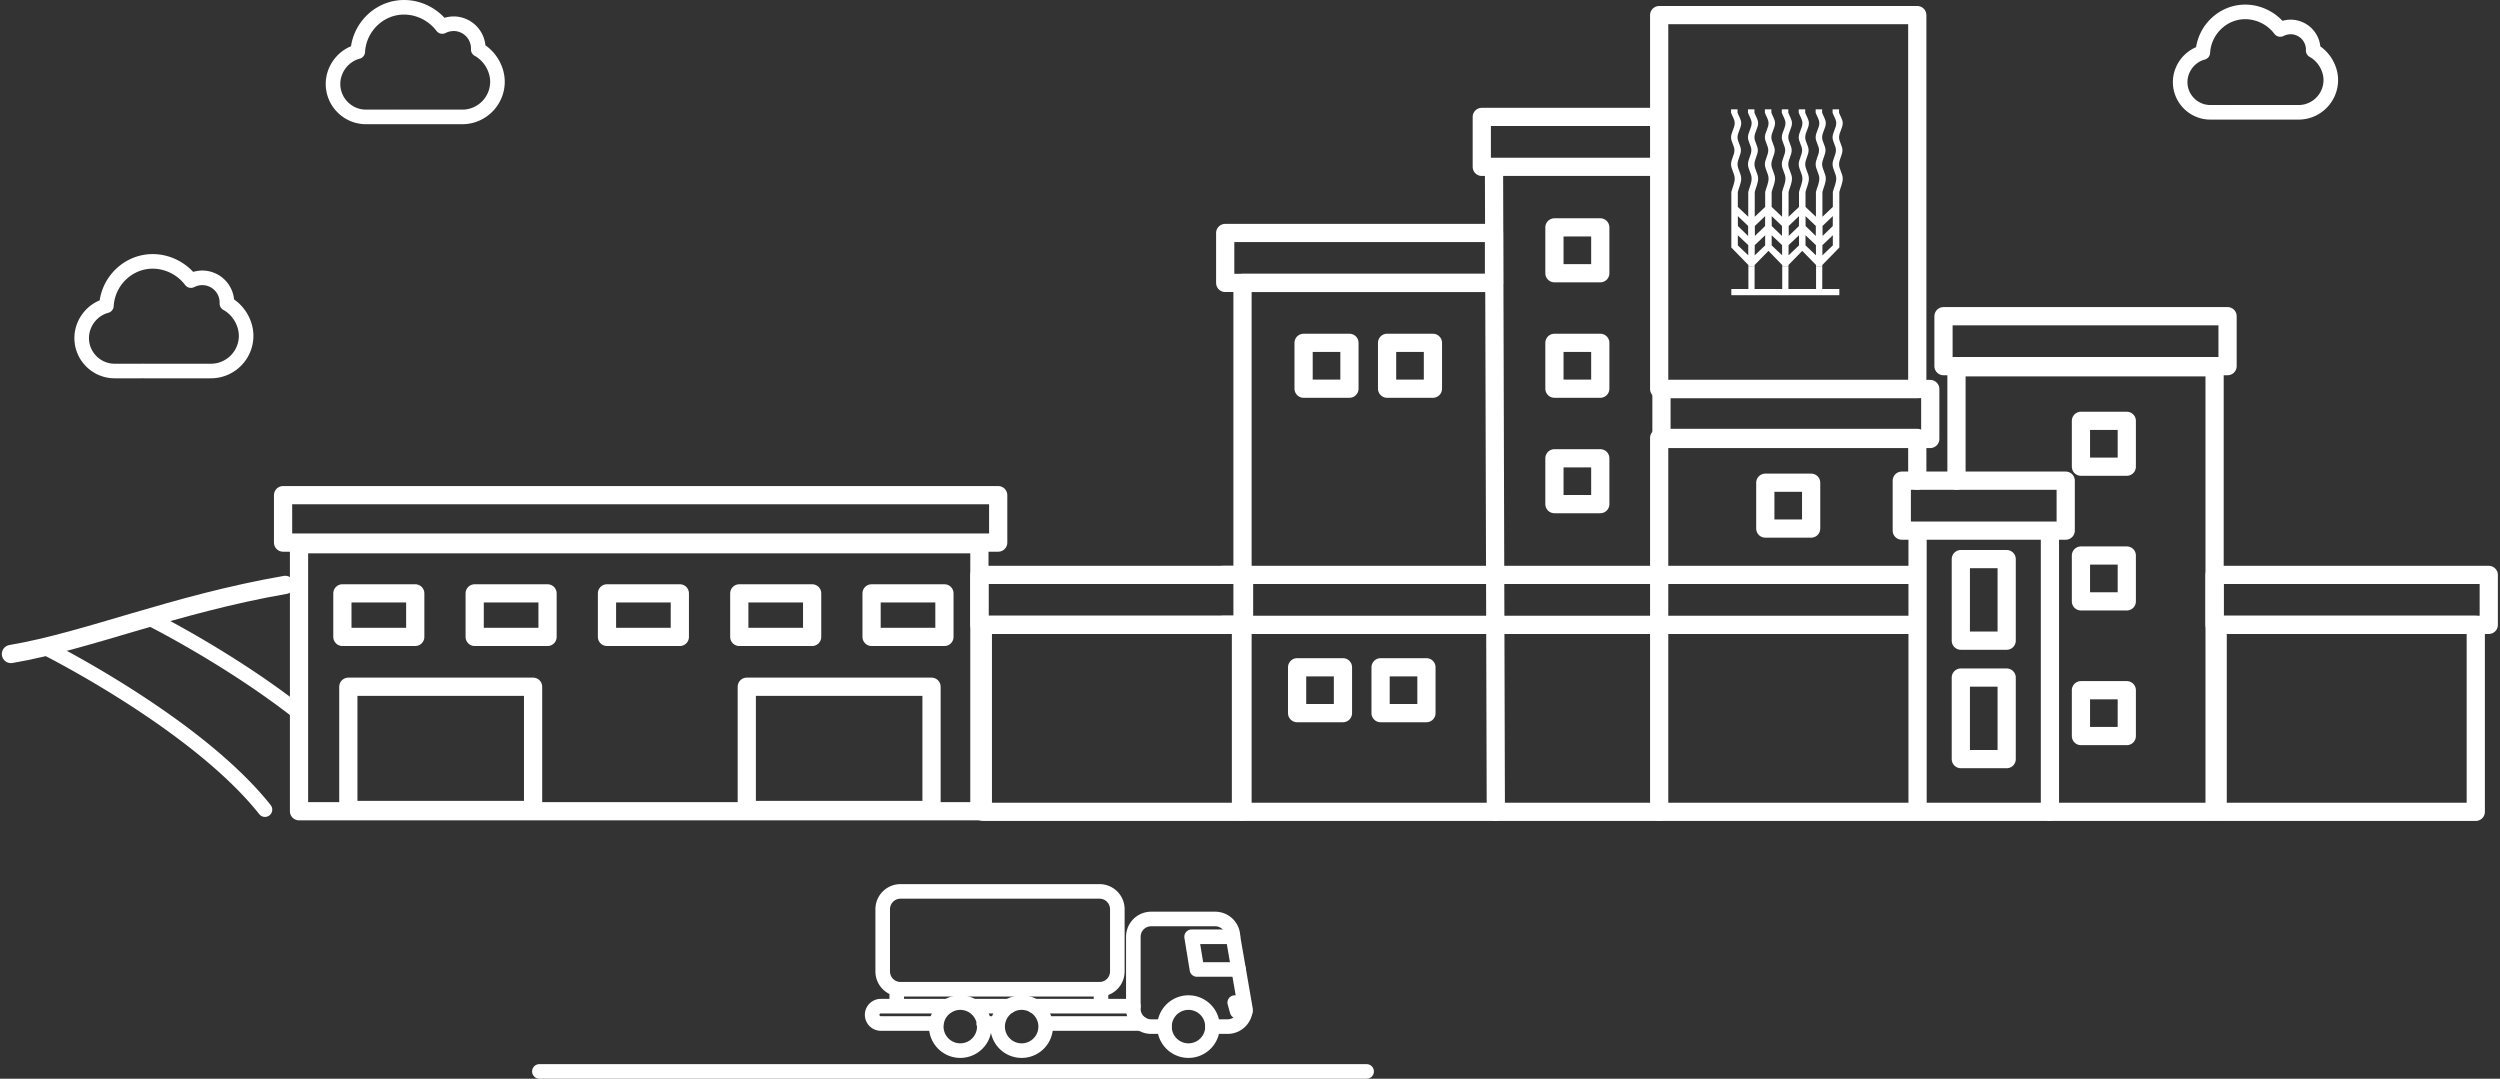 <svg width="686" height="296" xmlns="http://www.w3.org/2000/svg">
  <rect width="100%" height="100%" fill="#333333" stroke="none"/>
  <g fill="none" fill-rule="evenodd">
    <path d="M29.2 83.904c-3.907 1.025-6.786 4.73-6.786 8.857 0 4.988 4.056 9.045 9.044 9.045h7.374c.076 0 .154-.005.23-.011l.104-.008.044.008c.08.006.158.011.234.011h18.432c5.328 0 9.66-4.333 9.66-9.662 0-3.576-2.148-7.145-5.276-8.854v-.003c.007-.092.01-.188.01-.283a6.773 6.773 0 00-6.768-6.767c-.256 0-.506.02-.754.043a2.205 2.205 0 00-.23.037 6.48 6.48 0 00-.517.093c-.088.02-.174.044-.26.064a11.73 11.73 0 00-.464.143c-.088.035-.174.064-.258.098a7.57 7.57 0 00-.453.202c-.058.029-.117.047-.173.076-2.452-3.268-6.407-5.268-10.492-5.268-6.724-.001-12.305 5.408-12.702 12.18zM98.168 14.18c-3.907 1.024-6.787 4.729-6.787 8.857 0 4.987 4.058 9.044 9.045 9.044h7.375c.076 0 .153-.004.231-.01l.102-.008.044.007c.081.007.158.011.235.011h18.431c5.33 0 9.66-4.332 9.66-9.661 0-3.577-2.148-7.145-5.275-8.854v-.003c.007-.092.009-.188.009-.284a6.772 6.772 0 00-6.766-6.767 7.4 7.4 0 00-.755.044c-.08.008-.158.02-.23.037a6.762 6.762 0 00-.517.092c-.089.019-.173.044-.261.066a9.052 9.052 0 00-.463.143c-.087.033-.173.062-.259.095a7.45 7.45 0 00-.452.203c-.059.03-.118.047-.172.076C118.909 4.001 114.954 2 110.871 2c-6.725 0-12.306 5.407-12.703 12.18zM604.455 14.42c-3.578.939-6.217 4.332-6.217 8.114 0 4.567 3.718 8.284 8.285 8.284h6.753c.071 0 .141-.004.213-.01l.094-.008.041.007c.074.007.143.01.215.01h16.882c4.879 0 8.849-3.97 8.849-8.849 0-3.276-1.968-6.545-4.834-8.109v-.003c.008-.085.01-.174.01-.26a6.205 6.205 0 00-6.199-6.199c-.236 0-.465.018-.691.04-.074.008-.143.021-.213.033a7.255 7.255 0 00-.47.085c-.083.017-.161.04-.242.06-.144.04-.286.084-.422.132-.081.03-.16.058-.238.088a9.113 9.113 0 00-.415.184c-.054.026-.107.044-.157.07-2.248-2.993-5.87-4.825-9.61-4.825-6.158 0-11.271 4.956-11.634 11.157z" stroke="#FFF" stroke-width="4" stroke-linecap="round" stroke-linejoin="round"/>
    <path d="M3 179.461c21.055-3.578 44.547-13.616 75.264-18.967M682.916 157.759h-75.233v13.703h75.233z" stroke="#FFF" stroke-width="5" stroke-linecap="round" stroke-linejoin="round"/>
    <path stroke="#FFF" stroke-width="5" stroke-linecap="round" stroke-linejoin="round" d="M679.353 171.461h-70.825v51.3h70.825zM341.366 157.759h-72.62v13.703h72.62z"/>
    <path stroke="#FFF" stroke-width="5" stroke-linecap="round" stroke-linejoin="round" d="M340.52 171.461h-70.826v51.3h70.826zM611.245 86.764h-77.949v13.704h77.949zM562.5 222.761h45.183V100.78h-70.825v31.115M454.857 32.082h-48.254v13.703h48.254M409.955 45.785l.5 176.977M529.663 106.744h-73.757v13.703h73.757z"/>
    <path stroke="#FFF" stroke-width="5" stroke-linecap="round" stroke-linejoin="round" d="M526.101 131.893v-11.731h-70.825v102.6M409.955 63.93h-73.758v13.704h73.758z"/>
    <path stroke="#FFF" stroke-width="5" stroke-linecap="round" stroke-linejoin="round" d="M409.955 77.635h-69.008v145.127H526.18M526.101 4.145h-70.825v102.599h70.825zM566.831 131.896h-44.982v13.703h44.982zM562.499 145.6H526.18v77.162h36.319zM526.101 157.759H335.569M526.101 171.461H335.569M583.59 115.478h-12.581v12.579h12.581zM496.979 132.459h-12.58v12.58h12.58z"/>
    <path stroke="#FFF" stroke-width="5" stroke-linecap="round" stroke-linejoin="round" d="M439.117 125.753h-12.58v12.58h12.58zM439.117 94.074h-12.58v12.581h12.58zM393.196 94.074h-12.58v12.581h12.58zM370.287 94.074h-12.58v12.581h12.58zM391.415 183.103h-12.582v12.581h12.582zM368.506 183.104h-12.581v12.581h12.581zM439.117 62.395h-12.58v12.581h12.58zM583.59 152.436h-12.581v12.581h12.581zM583.59 189.393h-12.581v12.581h12.581zM550.632 153.42h-12.581v22.38h12.581zM550.632 185.924h-12.581v22.377h12.581z"/>
    <path d="M12.291 177.667s41.533 20.683 60.414 44.492M40.944 169.633s21.863 10.888 41.075 25.957M275.784 244.602h-28.69a4.881 4.881 0 00-4.88 4.881v17.084a4.881 4.881 0 004.88 4.883h54.62a4.882 4.882 0 004.881-4.883v-17.084a4.881 4.881 0 00-4.881-4.881h-25.93M332.713 281.7h4.146a4.88 4.88 0 004.882-4.881l-3.418-19.769a4.88 4.88 0 00-4.88-4.882H315.87a4.882 4.882 0 00-4.882 4.882v19.769a4.881 4.881 0 004.882 4.881h3.66" stroke="#FFF" stroke-width="4" stroke-linecap="round" stroke-linejoin="round"/>
    <path d="M326.122 288.291a6.59 6.59 0 10-.002-13.182 6.59 6.59 0 00.002 13.182zM280.341 288.291a6.591 6.591 0 100-13.182 6.591 6.591 0 000 13.182zM263.386 288.29a6.59 6.59 0 10.002-13.178 6.59 6.59 0 00-.002 13.178zM286.877 280.847h26.236M269.918 280.847h3.89" stroke="#FFF" stroke-width="4" stroke-linecap="round" stroke-linejoin="round"/>
    <path d="M259.931 276.088h-18.232a2.381 2.381 0 00-2.381 2.38 2.381 2.381 0 002.381 2.38h15.153M276.89 276.088h-9.379M310.988 276.088h-27.194M338.324 257.051h-11.349l1.464 8.973h11.436M341.028 275.111h-2.216l.651 2.359h2.278M302.115 271.45v4.637M246.066 271.45v4.637" stroke="#FFF" stroke-width="4" stroke-linecap="round" stroke-linejoin="round"/>
    <path stroke="#FFF" stroke-width="5" stroke-linecap="round" stroke-linejoin="round" d="M273.905 135.875H77.673v13.014h196.232zM176.956 222.605h91.789v-73.277h-91.789M176.751 222.605h-94.7v-73.277h94.7"/>
    <path stroke="#FFF" stroke-width="5" stroke-linecap="round" stroke-linejoin="round" d="M259.153 162.819h-19.992v11.947h19.992zM222.851 162.819h-19.992v11.947h19.992zM186.547 162.819h-19.991v11.947h19.991zM150.246 162.819h-19.992v11.947h19.992zM113.943 162.819h-19.99v11.947h19.99zM255.613 188.44h-50.697v33.81h50.697zM146.279 188.44H95.582v33.81h50.697z"/>
    <path d="M148 294h227" stroke="#FFF" stroke-width="4" stroke-linecap="round" stroke-linejoin="round"/>
    <path d="M481.464 72.719l3.795-3.882 3.784 3.882v.492h1.705l.001-.492 3.795-3.88 3.783 3.88v.492h1.707l.002-.492 4.678-4.799V52.675c.31-1.236.943-2.438.93-3.715-.014-1.333-.994-2.536-1.007-3.867-.013-1.327.928-2.545.928-3.868 0-1.228-.941-2.335-.928-3.56.013-1.334 1.007-2.54 1.007-3.869 0-1.014-.671-1.91-1.007-2.865V30h-1.78v.93c.336.956 1.008 1.852 1.008 2.866 0 1.329-.992 2.535-1.008 3.868-.014 1.226.929 2.334.929 3.561 0 1.323-.943 2.54-.929 3.868.014 1.331.993 2.534 1.008 3.867.012 1.277-.621 2.48-.931 3.715v4.103l-2.863 2.707v-6.81c.31-1.236.941-2.438.93-3.715-.013-1.333-.995-2.536-1.008-3.867-.01-1.327.928-2.545.928-3.868 0-1.228-.938-2.335-.928-3.56.015-1.334 1.008-2.54 1.008-3.869 0-1.014-.672-1.91-1.008-2.865V30h-1.779v.93c.337.956 1.006 1.852 1.006 2.866 0 1.329-.993 2.535-1.006 3.868-.01 1.226.929 2.334.929 3.561 0 1.323-.943 2.54-.929 3.868.013 1.331.992 2.534 1.006 3.867.012 1.277-.617 2.48-.93 3.715v6.81l-2.859-2.707v-4.103c.308-1.236.941-2.438.927-3.715-.014-1.333-.993-2.536-1.007-3.867-.013-1.327.93-2.545.93-3.868 0-1.228-.943-2.335-.93-3.56.014-1.334 1.007-2.54 1.007-3.869 0-1.014-.671-1.91-1.007-2.865V30h-1.779v.93c.336.956 1.006 1.852 1.006 2.866 0 1.329-.994 2.535-1.006 3.868-.014 1.226.929 2.334.929 3.561 0 1.323-.943 2.54-.929 3.868.012 1.331.994 2.534 1.006 3.867.012 1.277-.62 2.48-.93 3.715v4.103l-2.864 2.707v-6.81c.31-1.236.945-2.438.931-3.715-.014-1.333-.994-2.536-1.008-3.867-.012-1.327.931-2.545.931-3.868 0-1.228-.943-2.335-.931-3.56.014-1.334 1.008-2.54 1.008-3.869 0-1.014-.671-1.91-1.008-2.865V30h-1.779v.93c.335.956 1.007 1.852 1.007 2.866 0 1.329-.992 2.535-1.007 3.868-.013 1.226.93 2.334.93 3.561 0 1.323-.943 2.54-.93 3.868.014 1.331.992 2.534 1.007 3.867.014 1.277-.619 2.48-.93 3.715v6.81l-2.864-2.707v-4.103c.312-1.236.943-2.438.929-3.715-.012-1.333-.992-2.536-1.004-3.867-.013-1.327.929-2.545.929-3.868 0-1.228-.942-2.335-.929-3.56.015-1.334 1.004-2.54 1.004-3.869 0-1.014-.668-1.91-1.004-2.865V30h-1.78v.93c.336.956 1.005 1.852 1.005 2.866 0 1.329-.992 2.535-1.005 3.868-.013 1.226.928 2.334.928 3.561 0 1.323-.941 2.54-.928 3.868.014 1.331.993 2.534 1.005 3.867.014 1.277-.62 2.48-.928 3.715v4.103l-2.862 2.707v-6.81c.309-1.236.942-2.438.928-3.715-.015-1.333-.996-2.536-1.007-3.867-.013-1.327.93-2.545.93-3.868 0-1.228-.943-2.335-.93-3.56.011-1.334 1.007-2.54 1.007-3.869 0-1.014-.672-1.91-1.007-2.865V30h-1.778v.93c.334.956 1.005 1.852 1.005 2.866 0 1.329-.993 2.535-1.005 3.868-.013 1.226.929 2.334.929 3.561 0 1.323-.942 2.54-.929 3.868.012 1.331.993 2.534 1.005 3.867.011 1.277-.621 2.48-.93 3.715v6.81l-2.862-2.707v-4.103c.308-1.236.942-2.438.931-3.715-.018-1.333-.995-2.536-1.01-3.867-.011-1.327.929-2.545.929-3.868 0-1.228-.94-2.335-.929-3.56.016-1.334 1.01-2.54 1.01-3.869 0-1.014-.675-1.91-1.01-2.865V30H475v.93c.333.956 1.004 1.852 1.004 2.866 0 1.329-.991 2.535-1.004 3.868-.014 1.226.93 2.334.93 3.561 0 1.323-.944 2.54-.93 3.868.013 1.331.992 2.534 1.004 3.867.015 1.277-.615 2.48-.927 3.715V67.92l4.679 4.799v.492h1.708v-.492zm21.466-13.422l-.021 2.738-2.797 2.707-.013-2.736 2.831-2.709zm-2.859 7.966l2.862-2.71-.004 2.78-2.863 2.728.005-2.798zm-1.805-5.257l-.014 2.736-2.796-2.707-.021-2.738 2.831 2.709zm.024 5.257l.007 2.798-2.864-2.728-.002-2.78 2.859 2.71zm-4.647-7.966l-.019 2.738-2.799 2.707-.01-2.736 2.828-2.709zm-2.859 7.966l2.863-2.71-.004 2.78-2.863 2.728.004-2.798zm-1.804-5.257l-.012 2.736-2.798-2.707-.022-2.738 2.832 2.709zm.025 5.257l.005 2.798-2.862-2.728-.007-2.78 2.864 2.71zm-4.649-7.966l-.021 2.738-2.796 2.707-.011-2.736 2.828-2.709zm-2.856 7.966l2.863-2.71-.007 2.78-2.862 2.728.006-2.798zm-1.808-5.257l-.013 2.736-2.797-2.707-.02-2.738 2.83 2.709zm-2.83 5.328l-.005-2.78 2.861 2.71.005 2.797-2.861-2.728z" fill="#FFF" fill-rule="nonzero"/>
    <path fill="#FFF" d="M475.076 79.296v1.705h29.638v-1.705l-4.691.012.011-6.096h-1.707v6.096h-7.586l.007-6.096h-1.705l.001 6.096h-7.588l.007-6.096h-1.707l.006 6.096z"/>
  </g>
</svg>
